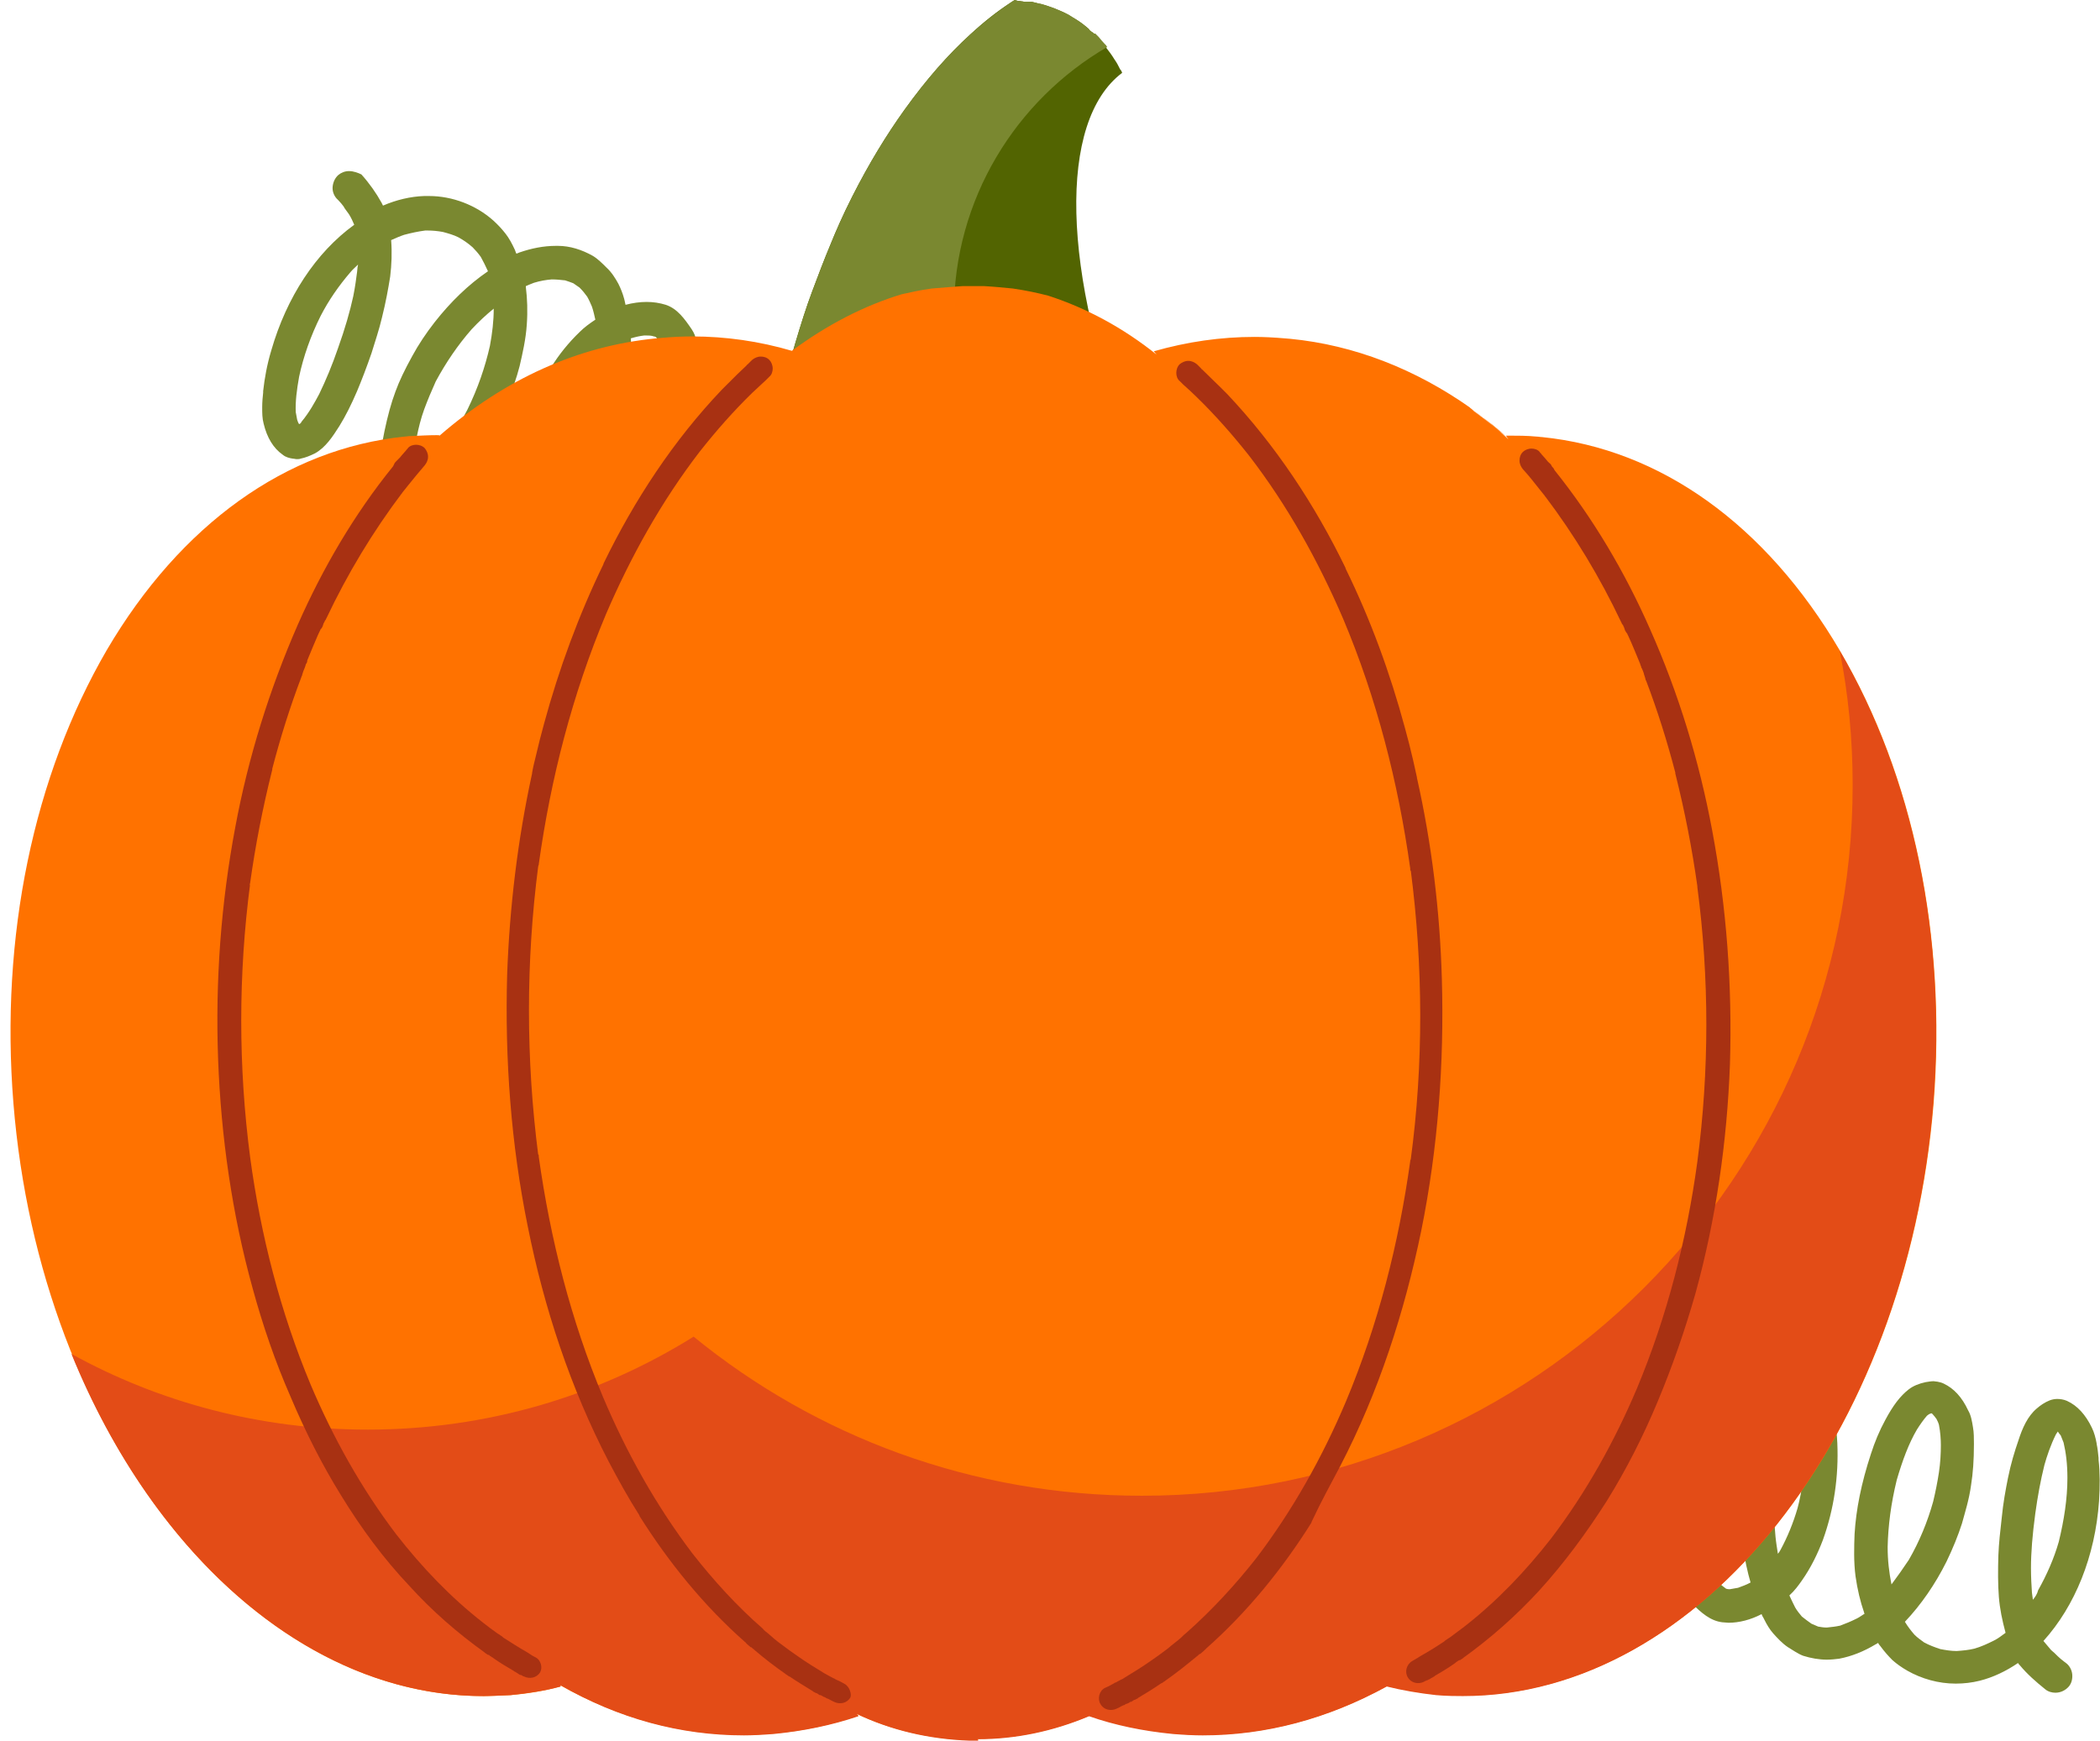 <?xml version="1.0" encoding="UTF-8"?><svg xmlns="http://www.w3.org/2000/svg" xmlns:xlink="http://www.w3.org/1999/xlink" height="363.2" preserveAspectRatio="xMidYMid meet" version="1.0" viewBox="-2.2 0.0 438.1 363.2" width="438.1" zoomAndPan="magnify"><g id="change1_1"><path d="M209.5,0L209.5,0c-0.4,0.2-0.8,0.5-1.1,0.7c-2.6,1.7-5.3,3.8-8.2,6.5c-4.6,4.2-9.1,9.3-13.7,15.7 c-3.8,5.3-7.4,11.2-10.9,18.1c-1.9,3.7-3.5,7.4-4.5,9.9c-1.3,3.1-2.6,6.5-3.9,10c-1.2,3.2-2.3,6.7-3.4,10.4 c-1,3.3-1.9,6.8-2.7,10.6c-0.3,1.4-0.6,2.9-0.9,4.3c-0.2,0.9-0.3,1.8-0.5,2.7l-0.1,0.3l-0.2,1.2c-0.1,0.5-0.1,1.1,0.2,1.8 c0.3,0.5,0.8,0.9,1.4,1.1c0.2,0.1,0.4,0.1,0.6,0.1c0.4,0,0.8-0.1,1.2-0.3c0.5-0.3,1-0.8,1.1-1.4l0.2-1.1c0.2-1.3,0.5-2.7,0.7-4 l0.1-0.5l0.1-0.5l0.1,0.1l0.9,0.4c2.1,1,4.3,2,6.4,2.9c3.6,1.6,7,2.8,10.4,3.6c3.2,0.8,6.6,1.3,11,1.6c1.9,0.1,3.6,0.2,5.3,0.2 c2,0,3.8-0.1,5.6-0.3c1.8-0.2,3.5-0.5,5.1-1c1.7-0.5,3.4-1.2,5.2-2.2c2.9-1.6,5.7-3.8,8.1-6.5c1.3-1.4,2.3-2.9,3.3-4.3l0,0.4 l0.1,0.6l0.1,0.4c0.6,2.6,1.2,5.7,1.8,8.7l0,0.2c0.4,1.8,0.7,3.7,1,5.5c0.1,0.6,0.6,1.1,1.1,1.4c0.4,0.2,0.8,0.3,1.2,0.3 c0.2,0,0.4,0,0.6-0.1c0.6-0.2,1.1-0.5,1.4-1.1c0.3-0.5,0.4-1.1,0.2-1.8l-0.1-0.6l0-0.1c-14.6-37-15.3-68.6-1.9-78.7 c-0.1-0.3-0.2-0.5-0.3-0.6l-0.1-0.1c-0.4-0.8-0.7-1.4-1.2-2.1c-0.6-1-1.3-1.9-2-2.8l-0.1-0.1l-0.1-0.1l-0.1-0.1 c-0.3-0.4-0.8-0.9-1.3-1.5c-0.2-0.2-0.5-0.5-0.7-0.7L226,7l-0.2-0.2l-0.2-0.1c-0.2-0.2-0.4-0.3-0.6-0.5L225,6.1 c-0.3-0.3-0.7-0.6-1.2-1c-0.9-0.7-1.9-1.3-2.8-1.8c-0.1-0.1-0.2-0.1-0.3-0.2c-1-0.6-2.1-1-3.1-1.4c-1.1-0.4-2.2-0.8-3.3-1 c-0.4-0.1-0.8-0.2-1.2-0.3l-0.1,0l-0.1,0l-0.1,0l-0.1,0l-0.2,0l-0.1,0c0,0-0.2,0-0.2,0l-0.1,0l-0.1,0c0,0,0,0-0.1,0l-0.4,0 l-0.4-0.1c-0.3,0-0.5-0.1-0.8-0.1l-0.2,0L209.5,0C209.5,0,209.5,0,209.5,0L209.5,0L209.5,0z" fill="#526401"/></g><g fill="#7A8830" id="change2_1"><path d="M209.5,0c-0.4,0.2-0.7,0.5-1.1,0.7c-2.6,1.8-5.3,3.9-8.2,6.5c-4.6,4.2-9.1,9.3-13.7,15.7 c-3.8,5.3-7.4,11.2-10.9,18.1c-1.8,3.6-3.4,7.2-4.5,9.9c-1.3,3.1-2.6,6.5-3.9,10c-1.2,3.2-2.3,6.7-3.4,10.4 c-1,3.3-1.9,6.8-2.7,10.6c-0.3,1.4-0.6,2.9-0.9,4.3c-0.2,0.9-0.3,1.8-0.5,2.7l-0.1,0.3l-0.2,1.2c-0.1,0.5-0.1,1.1,0.2,1.8 c0.3,0.5,0.8,0.9,1.4,1.1c0.2,0.1,0.4,0.1,0.6,0.1c0.4,0,0.8-0.1,1.2-0.3c0.5-0.3,1-0.8,1.1-1.4l0.2-1.1c0.2-1.3,0.5-2.7,0.7-4 L165,86l0.1-0.5l0.1,0.1l0.9,0.4c2.1,1,4.3,2,6.4,2.9c3.6,1.6,7,2.8,10.4,3.6c3.2,0.8,6.6,1.3,11,1.6c1.9,0.1,3.6,0.2,5.3,0.2 c1.6,0,3.1-0.1,4.5-0.2c-4.4-8.7-6.9-18.5-6.9-28.9c0-23.6,12.9-44.3,32-55.4c-0.1-0.1-0.2-0.2-0.2-0.3l-0.1-0.1l-0.1-0.1l-0.1-0.1 c-0.4-0.4-0.8-0.9-1.3-1.5c-0.2-0.2-0.5-0.5-0.7-0.7L226,7l-0.2-0.2l-0.2-0.1c-0.2-0.2-0.4-0.3-0.6-0.5L225,6.1 c-0.4-0.3-0.8-0.7-1.2-1c-0.9-0.7-1.9-1.3-2.7-1.8c-0.1-0.1-0.2-0.1-0.3-0.2c-1-0.5-2.1-1-3.1-1.4c-1.1-0.4-2.2-0.8-3.3-1 c-0.4-0.1-0.8-0.2-1.2-0.3l-0.1,0l-0.1,0l-0.1,0l-0.1,0l-0.2,0l-0.1,0c0,0-0.2,0-0.2,0l-0.1,0l-0.1,0c0,0,0,0-0.1,0l-0.4,0 l-0.4-0.1c-0.3,0-0.5-0.1-0.8-0.1l-0.2,0L209.5,0L209.5,0L209.5,0L209.5,0z" fill="inherit"/><path d="M70.6,35.7c-0.8,0-1.6,0.3-2.2,0.8c-0.7,0.6-1.1,1.5-1.2,2.4c-0.1,0.9,0.2,1.8,0.8,2.5l0.4,0.4 c0.4,0.4,0.8,0.9,1.1,1.3l0.1,0.2l0.2,0.3c0.3,0.4,0.5,0.7,0.8,1.1c0.5,0.8,0.8,1.5,1.1,2.2c-8,5.8-14.1,15.1-17.3,26.2 c-0.9,3-1.4,5.8-1.7,8.5l0,0.3c-0.1,0.9-0.2,2-0.2,3l0,0.1c0,1.2,0,2.3,0.3,3.4c0.7,2.9,2,5.1,4,6.5c0.6,0.5,1.4,0.7,2.1,0.8 c0.3,0,0.5,0.1,0.8,0.1c0.3,0,0.6,0,0.8-0.1c1-0.2,2-0.6,3-1.1c2.2-1.2,3.7-3.5,5.1-5.7c1.3-2.1,2.5-4.5,3.7-7.3c1-2.4,2-5,3-7.9 c0.7-2.3,1.6-4.9,2.2-7.5c0.8-3.2,1.3-6,1.7-8.5c0.3-2.5,0.4-5,0.2-7.6c0.9-0.4,1.8-0.8,2.7-1.1c1.5-0.4,2.9-0.7,4.4-0.9 c0.2,0,0.3,0,0.5,0c1.1,0,2.1,0.1,3.2,0.3c1.1,0.3,2.2,0.6,3.2,1.1c1.1,0.6,2.1,1.3,3,2.1c0.6,0.6,1.2,1.3,1.7,2 c0.5,0.9,1,1.9,1.5,3c-4.1,2.8-7.8,6.4-11.1,10.6c-1.8,2.3-3.4,4.7-4.7,7.1c-1.6,2.9-2.7,5.2-3.5,7.4c-0.9,2.4-1.6,5-2.3,8.3 c-0.2,1.1-0.5,2.3-0.5,3.4c-0.1,1.2-0.1,2.5,0.2,3.6c0.7,3,2,5.1,3.9,6.5c0.3,0.2,0.7,0.4,1.2,0.6c0.7,0.2,1.5,0.4,2.5,0.4h0.2 c1.3,0,2.6-0.3,3.5-0.8c2.6-1.3,4.7-3.6,6.1-5.2c1.6-1.9,3.1-4,4.4-6.4c3.2-5.5,5.4-10.7,6.7-15.7c0.6-2.6,1.3-5.6,1.5-8.7 c0.2-2.8,0.1-5.4-0.2-7.8l0-0.2c0.5-0.2,1.1-0.5,1.7-0.7c1.3-0.4,2.5-0.6,3.7-0.7c1,0,1.9,0.1,2.8,0.2c0.6,0.2,1.2,0.4,1.7,0.6 c0.4,0.3,0.9,0.6,1.3,0.9c0.6,0.6,1.1,1.2,1.6,1.9c0.4,0.7,0.7,1.4,1,2.1c0.3,0.9,0.5,1.8,0.7,2.7c-1.2,0.8-2.3,1.6-3.2,2.5 c-2.4,2.3-4.4,4.8-6,7.4c-3.6,5.8-5.9,12.2-7,19.1c-0.3,2-0.4,3.6-0.4,5.1l0,0.4c0,1.4,0,2.8,0.3,4.2c0.3,1.7,0.7,3,1.4,4.2 c0.5,0.8,0.9,1.4,1.5,1.9c0.4,0.4,1,1,1.5,1.2l0.2,0.1c0.8,0.4,1.5,0.8,2.4,0.9c0.3,0,0.6,0,0.8,0c0.4,0,0.8,0,1-0.1 c1.2-0.4,2.4-0.8,3.4-1.6c1.6-1.4,2.9-3.3,4.2-6.1c1.1-2.3,2.1-4.9,3-7.9c0.8-2.7,1.6-5.1,2.2-7.6c1.5-6.2,2.3-11.4,2.2-16.1 c0-1.2,0-2.5-0.1-3.7c1-0.3,1.9-0.5,2.8-0.6l0.2,0c0.5,0,1,0,1.5,0.1c0.2,0.1,0.5,0.1,0.7,0.2c0.8,0.8,1.5,1.8,2.2,2.9 c0.5,0.8,1.6,1.2,2.4,1.2c0.1,0,0.1,0,0.2,0c0.8,0,1.6-0.3,2.3-0.8c0.7-0.6,1.2-1.5,1.2-2.4c0.1-1-0.3-1.7-0.8-2.5 c-1.5-2.2-3-4.3-5.4-5.1c-1.3-0.4-2.6-0.6-4-0.6c-1.4,0-2.9,0.2-4.4,0.6c-0.1-0.3-0.1-0.6-0.2-0.9l-0.1-0.4 c-0.3-1.1-0.7-2.1-1.2-3.1c-0.6-1.1-1.4-2.4-2.5-3.4c-0.8-0.8-1.8-1.8-2.8-2.4c-2.3-1.3-4.8-2.1-7.3-2.1h-0.4 c-2.6,0-5.1,0.5-7.7,1.4c-0.2,0.1-0.4,0.2-0.6,0.2c-0.1-0.3-0.2-0.5-0.3-0.8c-0.6-1.3-1.2-2.4-1.9-3.3c-0.7-0.9-1.5-1.8-2.6-2.8 c-3.6-3.2-8.5-5.1-13.4-5.1c-0.3,0-0.7,0-1,0c-2.9,0.1-5.8,0.8-8.6,2c-0.1-0.2-0.2-0.4-0.3-0.6c-1.1-2-2.5-4-4.2-5.9 C72.6,36.1,71.6,35.7,70.6,35.7L70.6,35.7L70.6,35.7z M60.2,88.5c-0.2-0.3-0.3-0.6-0.4-0.9c-0.1-0.5-0.2-1.1-0.3-1.6 c-0.1-2.2,0.2-4.6,0.7-7.4c0.9-4.2,2.4-8.5,4.5-12.7c1.7-3.3,3.8-6.3,6.2-9.1c0.5-0.6,1.1-1.1,1.6-1.6l-0.1,0.5 c0,0.3-0.1,0.7-0.1,1c-0.2,1.5-0.4,3.1-0.8,5.1c-0.7,3.2-1.7,6.7-3.2,10.9c-1.2,3.5-2.5,6.6-3.9,9.5c-0.9,1.7-2.1,3.9-3.7,5.8 C60.6,88.3,60.4,88.4,60.2,88.5L60.2,88.5L60.2,88.5z M85.2,97.8l-0.1-0.2c-0.2-0.3-0.4-0.7-0.5-1.2c-0.1-0.4-0.2-0.8-0.3-1.3 c0-1.6,0.2-3.1,0.5-4.2c0.3-1.5,0.8-3.6,1.5-5.5c0.7-1.9,1.5-3.8,2.4-5.8c2.1-3.9,4.6-7.6,7.5-10.9c1.5-1.6,3-3,4.6-4.3 c0,2.6-0.3,5.1-0.8,7.8c-1,4.4-2.5,8.8-4.7,13.3c-2,3.8-4,6.9-6.2,9.5c-0.9,1-1.8,1.8-2.7,2.4c-0.1,0.1-0.3,0.2-0.4,0.2 C85.7,97.7,85.5,97.7,85.2,97.8L85.2,97.8L85.2,97.8L85.2,97.8z M113.4,106.9c-0.1-0.2-0.3-0.3-0.4-0.5c-0.1-0.2-0.2-0.4-0.3-0.6 c-0.2-0.8-0.3-1.6-0.4-2.5c-0.1-1.3-0.1-2.8,0.1-4.2c0.1-1.2,0.3-2.5,0.6-3.9c0.9-4.2,2.2-7.9,3.8-11.3c1.5-2.9,3.3-5.5,5.2-7.7 c0.2-0.3,0.5-0.5,0.7-0.8c-0.1,1.4-0.2,2.6-0.3,3.7c-0.2,2.1-0.6,4.4-1.1,6.8c-0.6,2.8-1.4,5.8-2.6,9.4c-0.8,2.4-1.8,5.6-3.3,8.6 c-0.5,1-1.1,1.9-1.8,2.7C113.6,106.8,113.5,106.8,113.4,106.9L113.4,106.9L113.4,106.9z" fill="inherit"/><path d="M371.2,284.4c-0.1,0-0.3,0-0.5,0c-0.6,0.1-1.3,0.2-1.8,0.5c-1.1,0.6-2.2,1.2-3,2.3 c-1.3,1.7-2.2,3.9-2.9,6.9c-0.6,2.5-1.1,5.2-1.4,8.4c-0.3,2.8-0.5,5.3-0.6,7.9c-0.2,6.4,0.1,11.6,1.1,16.2c0.3,1.4,0.6,2.6,0.9,3.6 c-0.9,0.5-1.8,0.8-2.6,1.1c-0.6,0.1-1.1,0.2-1.7,0.3c-0.3,0-0.5,0-0.8-0.1c-1-0.7-1.9-1.6-2.8-2.4c-0.5-0.5-1.3-0.7-2.1-0.7 c-0.2,0-0.3,0-0.5,0c-0.9,0.1-1.7,0.6-2.3,1.3c-0.6,0.7-0.8,1.7-0.7,2.6c0.1,0.9,0.6,1.6,1.3,2.3c1.9,1.9,3.8,3.6,6.3,3.9 c0.4,0,0.9,0.1,1.3,0.1c2.2,0,4.6-0.6,6.9-1.8c0.1,0.3,0.2,0.5,0.4,0.8l0.2,0.4c0.5,1,1.1,2,1.8,2.8c0.9,1,1.9,2.1,3.1,2.9 c1,0.6,2.1,1.4,3.2,1.8c1.6,0.5,3.3,0.8,4.9,0.8c0.9,0,1.8-0.1,2.6-0.2c2.6-0.5,5.1-1.5,7.6-3c0.2-0.1,0.4-0.2,0.5-0.3 c0.1,0.2,0.3,0.5,0.5,0.7c0.8,1.1,1.7,2.1,2.5,2.9c0.9,0.8,1.9,1.5,3.1,2.2c3,1.7,6.5,2.7,10.1,2.7c1.7,0,3.4-0.2,5-0.6 c2.8-0.7,5.5-2,8-3.7c0.1,0.2,0.2,0.3,0.4,0.5c1.5,1.8,3.3,3.4,5.3,5c0.6,0.5,1.4,0.7,2.1,0.7c1.1,0,2.1-0.5,2.8-1.3 c0.6-0.7,0.8-1.7,0.7-2.6c-0.1-0.9-0.6-1.8-1.3-2.3l-0.4-0.3c-0.5-0.4-0.9-0.7-1.3-1.1l-0.1-0.1c-0.4-0.4-0.8-0.8-1.3-1.2 c-0.6-0.7-1.1-1.3-1.6-1.9c6.6-7.3,10.8-17.7,11.6-29.2c0.2-3.1,0.2-6-0.1-8.6l0-0.4c-0.1-1-0.2-2-0.4-2.9l0-0.1 c-0.2-1.1-0.5-2.3-1-3.3c-1.3-2.7-3-4.6-5.2-5.6c-0.7-0.3-1.4-0.4-2.1-0.4H427c-0.5,0-1.1,0.1-1.6,0.3c-1,0.4-1.9,1-2.7,1.7 c-1.9,1.6-3,4.1-3.8,6.6c-0.8,2.3-1.6,4.9-2.2,7.9c-0.5,2.5-1,5.2-1.3,8.3c-0.3,2.7-0.6,5.2-0.7,7.8c-0.1,3.2-0.1,6.1,0.1,8.7 c0.2,2.5,0.7,4.9,1.4,7.5c-0.8,0.6-1.6,1.2-2.4,1.6c-1.4,0.7-2.7,1.3-4.1,1.7c-1.2,0.3-2.4,0.4-3.7,0.5c-1.2,0-2.3-0.2-3.4-0.4 c-1.2-0.4-2.3-0.8-3.4-1.4c-0.7-0.5-1.4-1-2-1.6c-0.7-0.8-1.4-1.7-2-2.7c3.4-3.6,6.3-7.8,8.7-12.6c1.3-2.7,2.4-5.4,3.2-7.9 c0.6-2.2,1.5-5,1.9-8c0.4-2.5,0.6-5.2,0.6-8.6c0-1.2,0-2.4-0.2-3.5c-0.2-1.2-0.4-2.5-1-3.5c-1.3-2.8-3-4.6-5.1-5.6 c-0.4-0.2-0.8-0.3-1.3-0.4c-0.3,0-0.6-0.1-0.8-0.1c-0.5,0-1.1,0.1-1.7,0.2c-1.4,0.3-2.6,0.8-3.5,1.5c-1.8,1.4-3.3,3.4-4.9,6.4 c-1.2,2.2-2.2,4.6-3,7.1c-2,6.1-3.1,11.6-3.4,16.7c-0.1,2.6-0.2,5.8,0.2,8.8c0.4,2.8,1,5.3,1.8,7.6c0,0.1,0,0.1,0.1,0.2 c-0.5,0.3-1,0.7-1.6,1c-1.2,0.6-2.4,1.1-3.5,1.5c-0.9,0.2-1.8,0.3-2.8,0.4c-0.7,0-1.2-0.1-1.8-0.2c-0.5-0.2-0.9-0.4-1.4-0.6 c-0.7-0.5-1.4-1-2-1.5c-0.5-0.6-1-1.2-1.4-1.9c-0.4-0.8-0.8-1.6-1.2-2.5c1.1-1,1.9-2.1,2.6-3.1c1.9-2.7,3.3-5.6,4.4-8.5 c2.3-6.4,3.3-13.2,3-20.2c-0.1-2.1-0.3-3.6-0.6-5.1l-0.1-0.3c-0.3-1.4-0.6-2.8-1.1-4.1c-0.6-1.6-1.3-2.8-2.2-3.8 c-0.6-0.7-1.2-1.2-1.9-1.6c-0.4-0.3-1.1-0.7-1.7-0.9l-0.3-0.1C372.5,284.6,371.9,284.4,371.2,284.4L371.2,284.4L371.2,284.4z M368.7,324.2c-0.2-1.3-0.4-2.5-0.5-3.6c-0.2-2.1-0.3-4.4-0.3-6.9c0-2.9,0.2-6,0.6-9.7c0.2-2.5,0.6-5.8,1.5-9.1 c0.3-1.1,0.7-2.1,1.2-3c0.1-0.1,0.1-0.2,0.2-0.3l0.2,0.1c0.1,0.1,0.2,0.2,0.4,0.3c0.1,0.2,0.3,0.3,0.4,0.5c0.3,0.7,0.6,1.5,0.9,2.4 c0.3,1.2,0.6,2.7,0.8,4.1c0.1,1.2,0.2,2.5,0.2,3.9c-0.1,4.2-0.5,8.1-1.5,11.8c-0.9,3.1-2.1,6-3.5,8.6 C369.1,323.7,368.9,324,368.7,324.2L368.7,324.2L368.7,324.2z M392.4,330.6c-0.5-2.5-0.8-5-0.8-7.8c0.1-4.5,0.7-9.1,1.9-14 c1.2-4.1,2.5-7.6,4.2-10.5c0.7-1.1,1.4-2.1,2.1-2.9c0.1-0.1,0.3-0.2,0.4-0.3c0.2-0.1,0.4-0.2,0.6-0.2l0.1,0.1l0.1,0.1 c0.3,0.3,0.5,0.6,0.8,1c0.2,0.4,0.4,0.8,0.5,1.2c0.3,1.5,0.4,3.1,0.4,4.2c0,1.8-0.1,3.7-0.4,5.7c-0.3,2-0.7,4-1.2,6.1 c-1.2,4.3-2.9,8.4-5.1,12.2C394.8,327.3,393.6,329,392.4,330.6L392.4,330.6L392.4,330.6z M421.9,333.8c-0.1-0.5-0.1-1-0.2-1.5 c-0.1-1.5-0.2-3.2-0.2-5.1c0-3.3,0.3-6.9,0.9-11.4c0.5-3.6,1.1-6.9,1.9-10.1c0.5-1.8,1.3-4.2,2.4-6.4c0.1-0.2,0.3-0.4,0.4-0.6 c0.2,0.3,0.4,0.6,0.6,0.8c0.2,0.5,0.4,1,0.6,1.5c0.5,2.1,0.8,4.5,0.8,7.4c0,4.3-0.7,8.8-1.8,13.3c-1,3.5-2.5,6.9-4.3,10.1 C422.8,332.6,422.4,333.2,421.9,333.8L421.9,333.8L421.9,333.8z" fill="inherit"/></g><g id="change3_1"><path d="M381.6,135.7c-15.4-26.2-37.4-42-62.1-44.5c-0.4,0-0.7-0.1-1.1-0.1c-2.1-0.2-4-0.2-5.6-0.2 c-0.3,0-0.5,0-0.8,0l0.2,0.4c-2.5-2.2-5.2-4.3-7.9-6.2c0.4,0.3,0.8,0.6,1.3,0.9c-0.1-0.1-0.3-0.2-0.4-0.3c0,0-0.1-0.1-0.1-0.1 c0,0-0.1-0.1-0.1-0.1c0,0-0.1,0-0.1-0.1c-0.2-0.1-0.4-0.3-0.5-0.4c0,0,0,0,0,0c0,0,0,0,0,0c0,0,0,0,0,0c0,0,0,0,0,0 c-0.1-0.1-0.3-0.2-0.4-0.3c0.3,0.2,0.5,0.4,0.7,0.5C293.1,77,280.3,72,267,70.7c-0.4,0-0.8-0.1-1.2-0.1c-2.3-0.2-4.4-0.3-6.3-0.3 c-7,0-14,1-21,3l0.6,0.7c-7-5.6-14.6-9.7-22.6-12.3c-2.3-0.6-4.7-1.1-7.4-1.5c-2.1-0.2-4.1-0.4-6-0.5l-0.4,0l-0.2,0 c-0.6,0-1.2,0-1.8,0c-0.2,0-0.4,0-0.6,0c-0.1,0-0.2,0-0.2,0c-0.4,0-0.8,0-1.3,0c-1.7,0.1-3.9,0.3-6.4,0.5c-2.3,0.3-4.5,0.8-6.3,1.2 c-7.9,2.4-15.6,6.4-22.9,11.8c-6.8-2-13.8-3-20.8-3c-2,0-4.1,0.1-6.3,0.3c-0.4,0-0.8,0.1-1.2,0.1c-16.4,1.6-31.6,8.5-45.2,20.3 c0-0.1-0.3-0.1-0.6-0.1c-1.6,0-3.5,0.1-5.6,0.2c-0.4,0-0.7,0.1-1.1,0.1c-24.6,2.5-46.7,18.3-62.1,44.5 C4.8,161.9-2.2,195.4,0.6,230.2c5.6,69.4,48.7,123.7,98.1,123.7c1.4,0,3.3-0.1,5.6-0.2c3.6-0.3,7.2-0.9,10.4-1.8l-0.1-0.3 c12.2,6.9,25.1,10.4,38.4,10.4c1.8,0,3.9-0.1,6.3-0.3c6-0.5,11.9-1.8,17.6-3.7l-0.4-0.4c7.2,3.4,15.2,5.2,23.5,5.5l0.2,0l0.5,0 c0.3,0,0.6,0,0.8,0h0.4l-0.2-0.4l0.1,0.1c0,0,0,0,0,0c7.8,0,15.6-1.6,23.3-4.8c5.5,1.9,11.3,3.1,17.4,3.7c2.3,0.2,4.5,0.3,6.3,0.3 c13.1,0,26-3.4,38.4-10.2c3.3,0.8,6.7,1.4,10.3,1.8c2.3,0.2,4.2,0.2,5.6,0.2c49.4,0,92.5-54.3,98.1-123.7 C403.9,195.4,397,161.9,381.6,135.7z M312.3,91.3L312.3,91.3c-2-1.7-4.1-3.4-6.2-5C308.2,87.8,310.3,89.5,312.3,91.3z M305,85.5 c0.1,0.1,0.2,0.1,0.3,0.2c0.1,0.1,0.2,0.1,0.2,0.2c0.5,0.3,0.9,0.7,1.4,1c-0.2-0.1-0.4-0.3-0.6-0.4c0.2,0.1,0.4,0.3,0.6,0.4 c0,0,0,0,0,0c0,0,0.1,0.1,0.1,0.1c0,0,0,0,0,0c0,0,0.1,0,0.1,0.1c0,0-0.1,0-0.1-0.1c1.8,1.4,3.6,2.9,5.4,4.5l0,0.1 C310.1,89.4,307.6,87.3,305,85.5z" fill="#FF7200"/></g><g id="change4_1"><path d="M384.3,163.8c0,81.9-66.5,148.3-148.3,148.3c-35.4,0-68-12.4-93.5-33.2c-19.7,12.3-43,19.4-68,19.4 c-22.4,0-43.5-5.7-61.8-15.8C30,325,62.7,353.9,98.7,353.9c1.3,0,3.2-0.1,5.6-0.2c3.7-0.4,7.2-0.9,10.5-1.8l-0.1-0.3 c12.1,7,25,10.5,38.3,10.5c1.7,0,3.8-0.1,6.3-0.3c6.1-0.6,12-1.8,17.6-3.7l-0.4-0.5c7.1,3.4,15,5.3,23.5,5.6l0.2,0l0.5,0 c0.3,0,0.6,0,0.8,0h0.4l-0.2-0.3l0.1,0c7.8,0,15.6-1.6,23.2-4.8c5.4,1.9,11.3,3.1,17.4,3.7c2.4,0.2,4.5,0.3,6.3,0.3 c13.1,0,26-3.4,38.4-10.2c3.2,0.8,6.7,1.4,10.3,1.8c2.4,0.2,4.3,0.2,5.6,0.2c49.4,0,92.5-54.3,98.1-123.7 c2.8-34.7-4.2-68.2-19.5-94.4C383.4,144.8,384.3,154.2,384.3,163.8L384.3,163.8L384.3,163.8z" fill="#E34C17"/></g><g><g><g fill="#A83112" id="change5_1"><path d="M277.4,305.9c8-15.4,13.4-32.1,16.9-49.1c3.5-17.3,4.8-34.9,4.3-52.5c-0.4-14.1-2.1-28.2-5.2-42 c0,0,0-0.1,0-0.1c-0.3-1.2-0.5-2.4-0.8-3.6c-0.5-2.2-1.1-4.5-1.7-6.7c-3.1-11.5-7.2-22.7-12.4-33.3c0,0,0,0,0-0.1 c-6.4-13.2-14.6-25.6-24.7-36.3c0,0-0.1-0.1-0.1-0.1c-0.2-0.2-0.4-0.4-0.6-0.6c0,0,0,0,0,0c-0.1-0.1-0.2-0.2-0.3-0.3 c-0.1-0.1-0.2-0.2-0.2-0.2c0,0-0.1-0.1-0.1-0.1c-1.3-1.3-2.6-2.5-3.9-3.8c0,0,0,0,0,0c-0.1-0.1-0.2-0.1-0.2-0.2c0,0,0,0,0,0 c0,0-0.1-0.1-0.1-0.1c0,0,0,0,0,0c-0.1-0.1-0.1-0.1-0.2-0.2c0,0,0,0,0,0c-0.2-0.2-0.4-0.4-0.6-0.6c-0.5-0.4-1.1-0.7-1.8-0.7 c-0.7,0-1.3,0.3-1.8,0.7c-0.5,0.5-0.7,1.2-0.7,1.8c0,0.6,0.2,1.3,0.7,1.7c0.2,0.2,0.4,0.4,0.6,0.6c0,0,0,0,0.1,0.1 c1,0.9,2,1.8,2.9,2.7c3.9,3.8,7.5,7.9,10.9,12.2c8,10.4,14.4,21.9,19.6,34c7,16.6,11.5,34.2,14,52.1c0,0,0-0.1,0-0.1 c0,0.1,0,0.1,0,0.2c0,0.2,0,0.3,0.1,0.5c0-0.1,0-0.2,0-0.3c2.6,20.1,2.7,40.5,0,60.5c0-0.1,0-0.2,0-0.3c0,0.2,0,0.3-0.1,0.5 c0,0.1,0,0.1,0,0.2c0,0,0-0.1,0-0.1c-2.4,17.2-6.7,34.1-13.4,50.1c-4.9,11.6-11.1,22.7-18.7,32.7c-4.4,5.6-9.3,10.9-14.6,15.6 c0,0,0,0,0,0c-0.4,0.3-0.7,0.6-1.1,1c-0.9,0.8-1.9,1.5-2.8,2.3c-1.2,0.9-2.4,1.8-3.6,2.6c-1.7,1.2-3.5,2.3-5.3,3.4 c-0.3,0.2-0.6,0.4-0.9,0.5c-0.4,0.2-0.7,0.4-1.1,0.6c0,0,0,0-0.1,0c-0.1,0.1-0.2,0.1-0.3,0.2c-0.1,0-0.1,0.1-0.2,0.1 c-0.5,0.3-1.1,0.6-1.6,0.8c-1.2,0.6-1.6,2.3-0.9,3.4c0.7,1.2,2.2,1.5,3.4,0.9c0.5-0.2,0.9-0.5,1.4-0.7c0,0,0.1,0,0.1,0 c0.1-0.1,0.2-0.1,0.3-0.2c0.1,0,0.1-0.1,0.2-0.1c0,0,0,0,0.1,0c0.2-0.1,0.5-0.2,0.7-0.4c0,0,0,0,0.1,0c0,0,0,0,0,0 c0,0,0.1,0,0.1,0c0.1-0.1,0.2-0.1,0.3-0.2c0.1-0.1,0.2-0.1,0.3-0.2c0,0,0,0,0.1,0c0,0,0,0,0,0c0.2-0.1,0.4-0.2,0.6-0.3 c0,0,0.1,0,0.1-0.1c1.7-1,3.3-2,4.9-3.1c0,0,0,0,0.1,0c0.1-0.1,0.3-0.2,0.4-0.3c0.1,0,0.1-0.1,0.2-0.1c0,0,0.1-0.1,0.1-0.1 c2.3-1.6,4.4-3.3,6.6-5.1c0,0,0.1,0,0.1-0.1c0.2-0.1,0.3-0.3,0.5-0.4c0,0,0,0,0.1,0c0.2-0.2,0.5-0.4,0.7-0.6c0,0,0.1-0.1,0.1-0.1 c0.1-0.1,0.1-0.1,0.2-0.2c0.1-0.1,0.2-0.1,0.2-0.2c0,0,0,0,0,0c8.6-7.6,15.9-16.6,22-26.3c0,0,0,0,0-0.1 C273.3,313.5,275.4,309.7,277.4,305.9z" fill="inherit"/><path d="M291.7,241.7c0,0.1,0,0.2,0,0.3c0,0,0,0,0-0.1C291.7,241.9,291.7,241.8,291.7,241.7z" fill="inherit"/><path d="M291.7,181c0,0.1,0,0.2,0,0.2C291.7,181.2,291.7,181.1,291.7,181C291.7,181,291.7,181,291.7,181z" fill="inherit"/><path d="M320.1,103.6c0,0,0.1,0.1,0.1,0.1c0,0,0,0,0,0C320.2,103.7,320.2,103.7,320.1,103.6 C320.1,103.6,320.1,103.6,320.1,103.6z" fill="inherit"/><path d="M355,173.3c-2.7-14.5-7-28.6-13-42.1c-5.2-11.8-11.8-23-19.9-33.1c0-0.1-0.1-0.1-0.1-0.2c0,0,0,0,0,0 c0,0,0,0,0,0c0-0.1-0.1-0.1-0.1-0.2c-0.2-0.2-0.4-0.4-0.5-0.7c0,0,0,0,0,0c0,0,0,0,0,0c-0.1-0.1-0.2-0.3-0.4-0.4 c-0.1-0.1-0.2-0.2-0.3-0.3c-0.2-0.2-0.3-0.4-0.5-0.6c-0.3-0.3-0.5-0.6-0.8-0.9c0,0,0,0,0,0c-0.1-0.2-0.3-0.3-0.4-0.5 c-0.4-0.5-1.1-0.7-1.7-0.7c-0.7,0-1.4,0.3-1.8,0.7c-0.5,0.5-0.7,1.1-0.7,1.8c0,0.7,0.3,1.3,0.7,1.8c1.2,1.3,2.3,2.7,3.4,4.1 c0.4,0.5,0.8,1,1.2,1.5c6.2,8.2,11.5,17,15.9,26.3c0,0,0,0,0,0c0.1,0.1,0.1,0.3,0.2,0.4c0,0,0,0.1,0.1,0.1 c0.1,0.1,0.1,0.2,0.2,0.4c0,0.1,0.1,0.1,0.1,0.2c0,0.1,0.1,0.2,0.1,0.3c0,0.1,0.1,0.2,0.1,0.3c0,0.1,0.1,0.1,0.1,0.2 c0.1,0.1,0.1,0.2,0.2,0.3c0,0,0,0.1,0.1,0.1c0.1,0.1,0.1,0.3,0.2,0.4c0,0,0,0,0,0c0.5,1.1,1,2.2,1.4,3.2c0.4,1,0.8,1.9,1.2,2.9 c0,0,0,0.1,0,0.1c0.1,0.2,0.2,0.4,0.2,0.6c0,0,0,0.1,0.1,0.1c0.2,0.5,0.4,0.9,0.5,1.4c0,0.1,0.1,0.2,0.1,0.3 c0,0.1,0.1,0.2,0.1,0.3c0,0.1,0.1,0.3,0.1,0.4c0,0.1,0,0.1,0.1,0.2c2.4,6.3,4.4,12.7,6.1,19.2c0,0.1,0,0.1,0,0.2 c0,0.1,0.1,0.3,0.1,0.4c1.9,7.6,3.4,15.3,4.5,23.1c0,0,0-0.1,0-0.1c0,0.1,0,0.1,0,0.2c0,0.2,0,0.3,0.1,0.5c0-0.1,0-0.3-0.1-0.4 c2.5,19,2.5,38.3,0,57.3c-2.2,16.2-6.3,32.2-12.6,47.3c-4.7,11.1-10.6,21.7-17.9,31.3c-5.3,6.8-11.3,13.1-18.1,18.4 c-0.9,0.7-1.9,1.4-2.8,2.1c-0.1,0.1-0.2,0.1-0.3,0.2c-0.3,0.2-0.6,0.4-0.9,0.6c0,0,0,0,0,0c-0.1,0.1-0.1,0.1-0.2,0.2c0,0,0,0,0,0 c-1.5,1-3.1,2-4.7,2.9c-0.2,0.1-0.3,0.2-0.5,0.3c-0.1,0.1-0.2,0.1-0.3,0.2c0,0,0,0,0,0c-0.4,0.2-0.8,0.5-1.2,0.7 c-1.2,0.7-1.6,2.3-0.9,3.4c0.7,1.2,2.2,1.5,3.4,0.9c0.1-0.1,0.3-0.2,0.4-0.2c0.1,0,0.1-0.1,0.2-0.1c0,0,0.1,0,0.1,0 c0.1-0.1,0.3-0.2,0.4-0.2c0.1-0.1,0.2-0.1,0.3-0.2c0,0,0,0,0,0c0,0,0,0,0,0c0.2-0.1,0.4-0.2,0.7-0.4c0,0,0.1,0,0.1-0.1 c1.4-0.8,2.7-1.6,4-2.5c0,0,0,0,0,0c0.1-0.1,0.3-0.2,0.4-0.3c0.1-0.1,0.2-0.2,0.3-0.2c0.1-0.1,0.2-0.2,0.3-0.2 c0,0,0.1-0.1,0.1-0.1c0,0,0,0,0.1,0c0,0,0,0,0.1,0c0.2-0.1,0.4-0.3,0.6-0.4c0,0,0.1-0.1,0.1-0.1c5.7-4.1,10.9-8.7,15.7-13.9 c5.3-5.8,10-12.2,14.2-18.8c4.1-6.6,7.6-13.5,10.6-20.7c3.1-7.4,5.7-14.9,7.9-22.6c4.3-15.6,6.6-31.7,7.2-47.8 C359.2,205.5,358,189.3,355,173.3z M320.2,103.7C320.2,103.7,320.2,103.7,320.2,103.7c-0.1-0.1-0.1-0.1-0.1-0.2 c0,0,0,0.1,0.1,0.1c0,0,0,0-0.1-0.1C320.1,103.5,320.1,103.6,320.2,103.7C320.1,103.6,320.1,103.6,320.2,103.7c0,0,0,0.1,0.1,0.1 C320.2,103.8,320.2,103.7,320.2,103.7C320.2,103.7,320.2,103.7,320.2,103.7z" fill="inherit"/><path d="M351.9,185c0,0,0,0.1,0,0.1C351.9,185.1,351.9,185.1,351.9,185C351.9,185,351.9,185,351.9,185z" fill="inherit"/><path d="M110.1,180.5c0-0.1,0-0.2,0-0.2c0,0,0,0,0,0.1C110.1,180.4,110.1,180.4,110.1,180.5z" fill="inherit"/><path d="M173.9,351.3c-0.5-0.3-1.1-0.6-1.6-0.8c-0.1,0-0.1-0.1-0.2-0.1c-0.1-0.1-0.2-0.1-0.3-0.2c0,0,0,0-0.1,0 c-0.4-0.2-0.7-0.4-1.1-0.6c-0.3-0.2-0.6-0.3-0.9-0.5c-1.8-1.1-3.6-2.2-5.3-3.4c-1.2-0.8-2.4-1.7-3.6-2.6c-1-0.7-1.9-1.5-2.8-2.3 c-0.4-0.3-0.8-0.6-1.1-1c0,0,0,0,0,0c-5.4-4.7-10.2-10-14.6-15.6c-7.6-10-13.8-21.1-18.7-32.7c-6.7-16-11-33-13.4-50.1 c0,0,0,0.1,0,0.1c0-0.1,0-0.1,0-0.2c0-0.2,0-0.3-0.1-0.5c0,0.1,0,0.2,0,0.3c-2.6-20.1-2.6-40.5,0-60.5c0,0.1,0,0.2,0,0.3 c0-0.2,0-0.3,0.1-0.5c0-0.1,0-0.1,0-0.2c0,0,0,0.1,0,0.1c2.5-17.9,7-35.4,14-52.1c5.2-12.1,11.6-23.6,19.6-34 c3.4-4.3,7-8.4,10.9-12.2c1-0.9,1.9-1.8,2.9-2.7c0,0,0,0,0.1-0.1c0.2-0.2,0.4-0.4,0.6-0.6c0.5-0.4,0.7-1.1,0.7-1.7 c0-0.7-0.3-1.4-0.7-1.8c-0.5-0.5-1.1-0.7-1.8-0.7c-0.7,0-1.3,0.3-1.8,0.7c-0.2,0.2-0.4,0.4-0.6,0.6c0,0,0,0,0,0 c-0.1,0.1-0.1,0.1-0.2,0.2c0,0,0,0,0,0c0,0-0.1,0.1-0.1,0.1c0,0,0,0,0,0c-0.1,0.1-0.2,0.1-0.2,0.2c0,0,0,0,0,0 c-1.3,1.2-2.6,2.5-3.9,3.8c0,0-0.1,0.1-0.1,0.1c-0.1,0.1-0.2,0.2-0.2,0.2c-0.1,0.1-0.2,0.2-0.3,0.3c0,0,0,0,0,0 c-0.2,0.2-0.4,0.4-0.6,0.6c0,0-0.1,0.1-0.1,0.1c-10.1,10.6-18.3,23.1-24.7,36.3c0,0,0,0,0,0.1c-5.2,10.7-9.3,21.9-12.4,33.3 c-0.6,2.2-1.2,4.5-1.7,6.7c-0.3,1.2-0.6,2.4-0.8,3.6c0,0,0,0.1,0,0.1c-3,13.8-4.7,27.9-5.2,42c-0.5,17.6,0.8,35.3,4.3,52.5 c3.4,17,8.9,33.7,16.9,49.1c2,3.8,4.1,7.6,6.4,11.2c0,0,0,0,0,0.1c6.1,9.7,13.4,18.7,22,26.3c0,0,0,0,0,0 c0.1,0.1,0.2,0.1,0.2,0.2c0.1,0.1,0.1,0.1,0.2,0.2c0,0,0.1,0.1,0.1,0.1c0.2,0.2,0.5,0.4,0.7,0.6c0,0,0,0,0.1,0 c0.2,0.1,0.3,0.3,0.5,0.4c0,0,0.1,0,0.1,0.1c2.1,1.8,4.3,3.5,6.6,5.1c0,0,0.1,0.1,0.1,0.1c0.1,0,0.1,0.1,0.2,0.1 c0.1,0.1,0.3,0.2,0.4,0.3c0,0,0,0,0.1,0c1.6,1.1,3.3,2.1,4.9,3.1c0,0,0.1,0.1,0.1,0.1c0.2,0.1,0.4,0.2,0.6,0.3c0,0,0,0,0,0 c0,0,0,0,0.1,0c0.1,0.1,0.2,0.1,0.3,0.2c0.1,0.1,0.2,0.1,0.3,0.2c0,0,0.1,0,0.1,0c0,0,0,0,0,0c0,0,0,0,0.1,0 c0.2,0.1,0.4,0.2,0.7,0.4c0,0,0,0,0.1,0c0.1,0,0.1,0.1,0.2,0.1c0.1,0.1,0.2,0.1,0.3,0.2c0,0,0.1,0,0.1,0c0.5,0.2,0.9,0.5,1.4,0.7 c1.2,0.6,2.7,0.3,3.4-0.9C175.5,353.6,175.1,351.9,173.9,351.3z" fill="inherit"/><path d="M110.1,241.3c0-0.1,0-0.2,0-0.3C110,241.1,110,241.2,110.1,241.3C110.1,241.2,110.1,241.3,110.1,241.3z" fill="inherit"/><path d="M49.9,184.4c0,0,0-0.1,0-0.1C49.9,184.3,49.9,184.3,49.9,184.4C49.9,184.3,49.9,184.4,49.9,184.4z" fill="inherit"/><path d="M81.6,103c0,0,0.1-0.1,0.1-0.1C81.6,102.9,81.6,102.9,81.6,103C81.6,102.9,81.6,103,81.6,103 C81.6,103,81.6,103,81.6,103z" fill="inherit"/><path d="M109.5,345.8c-0.4-0.2-0.8-0.4-1.2-0.7c0,0,0,0,0,0c-0.1-0.1-0.2-0.1-0.3-0.2c-0.2-0.1-0.3-0.2-0.5-0.3 c-1.6-0.9-3.1-1.9-4.7-2.9c0,0,0,0,0,0c-0.1-0.1-0.1-0.1-0.2-0.2c0,0,0,0,0,0c-0.3-0.2-0.6-0.4-0.9-0.6c-0.1-0.1-0.2-0.1-0.3-0.2 c-1-0.7-1.9-1.4-2.8-2.1c-6.8-5.3-12.8-11.6-18.1-18.4c-7.3-9.6-13.2-20.2-17.9-31.3c-6.3-15.1-10.4-31.1-12.6-47.3 c-2.5-19-2.5-38.3,0-57.3c0,0.1,0,0.3-0.1,0.4c0-0.2,0-0.3,0.1-0.5c0-0.1,0-0.1,0-0.2c0,0,0,0.1,0,0.1c1.1-7.8,2.6-15.5,4.5-23.1 c0-0.1,0.1-0.3,0.1-0.4c0-0.1,0-0.1,0-0.2c1.7-6.5,3.7-12.9,6.1-19.2c0-0.1,0-0.1,0.1-0.2c0-0.1,0.1-0.3,0.1-0.4 c0-0.1,0.1-0.2,0.1-0.3c0-0.1,0.1-0.2,0.1-0.3c0.2-0.5,0.4-0.9,0.5-1.4c0,0,0-0.1,0.1-0.1c0.1-0.2,0.2-0.4,0.2-0.6 c0,0,0-0.1,0-0.1c0.4-1,0.8-1.9,1.2-2.9c0.5-1.1,0.9-2.2,1.4-3.2c0,0,0,0,0,0c0.1-0.1,0.1-0.3,0.2-0.4c0,0,0-0.1,0.1-0.1 c0.1-0.1,0.1-0.2,0.2-0.3c0-0.1,0.1-0.1,0.1-0.2c0-0.1,0.1-0.2,0.1-0.3c0-0.1,0.1-0.2,0.1-0.3c0-0.1,0.1-0.1,0.1-0.2 c0.1-0.1,0.1-0.2,0.2-0.4c0,0,0-0.1,0.1-0.1c0.1-0.1,0.1-0.3,0.2-0.4c0,0,0,0,0,0c4.4-9.3,9.7-18.1,15.9-26.3 c0.4-0.5,0.8-1,1.2-1.5c1.1-1.4,2.3-2.8,3.4-4.1c0.4-0.5,0.7-1.1,0.7-1.8c0-0.7-0.3-1.3-0.7-1.8c-0.5-0.5-1.2-0.7-1.8-0.7 c-0.6,0-1.3,0.2-1.7,0.7c-0.1,0.2-0.3,0.3-0.4,0.5c0,0,0,0,0,0c-0.3,0.3-0.5,0.6-0.8,0.9c-0.2,0.2-0.3,0.4-0.5,0.6 c-0.1,0.1-0.2,0.2-0.3,0.3c-0.1,0.1-0.3,0.3-0.4,0.4c0,0,0,0,0,0c0,0,0,0,0,0c-0.2,0.2-0.4,0.4-0.5,0.7c0,0.1-0.1,0.1-0.1,0.2 c0,0,0,0,0,0c0,0,0,0,0,0c0,0.1-0.1,0.1-0.1,0.2c-8.1,10-14.7,21.3-19.9,33.1c-5.9,13.5-10.3,27.6-13,42.1 c-3,15.9-4.2,32.2-3.6,48.5c0.6,16.1,2.9,32.3,7.2,47.8c2.1,7.7,4.7,15.3,7.9,22.6c3,7.1,6.5,14.1,10.6,20.7 c4.1,6.7,8.8,13.1,14.2,18.8c4.7,5.2,10,9.8,15.7,13.9c0,0,0.1,0.1,0.1,0.1c0.2,0.1,0.4,0.3,0.6,0.4c0,0,0,0,0.1,0c0,0,0,0,0.1,0 c0,0,0.1,0.1,0.1,0.1c0.1,0.1,0.2,0.2,0.3,0.2c0.1,0.1,0.2,0.2,0.3,0.2c0.1,0.1,0.3,0.2,0.4,0.3c0,0,0,0,0,0 c1.3,0.9,2.6,1.7,4,2.5c0,0,0.1,0,0.1,0.1c0.2,0.1,0.4,0.2,0.7,0.4c0,0,0,0,0,0c0,0,0,0,0,0c0.1,0.1,0.2,0.1,0.3,0.2 c0.1,0.1,0.3,0.2,0.4,0.2c0,0,0.1,0,0.1,0c0.1,0,0.1,0.1,0.2,0.1c0.1,0.1,0.3,0.2,0.4,0.2c1.2,0.6,2.7,0.3,3.4-0.9 C111,348,110.7,346.4,109.5,345.8z M81.6,102.9C81.6,102.9,81.6,102.9,81.6,102.9c0.1-0.1,0.1-0.1,0.1-0.1 C81.7,102.8,81.7,102.8,81.6,102.9c0.1-0.1,0.1-0.1,0.1-0.1C81.7,102.8,81.6,102.9,81.6,102.9C81.6,103,81.6,103,81.6,102.9 C81.6,103,81.6,103,81.6,102.9c-0.1,0.1-0.1,0.1-0.1,0.1C81.5,103,81.6,103,81.6,102.9z" fill="inherit"/></g></g></g></svg>